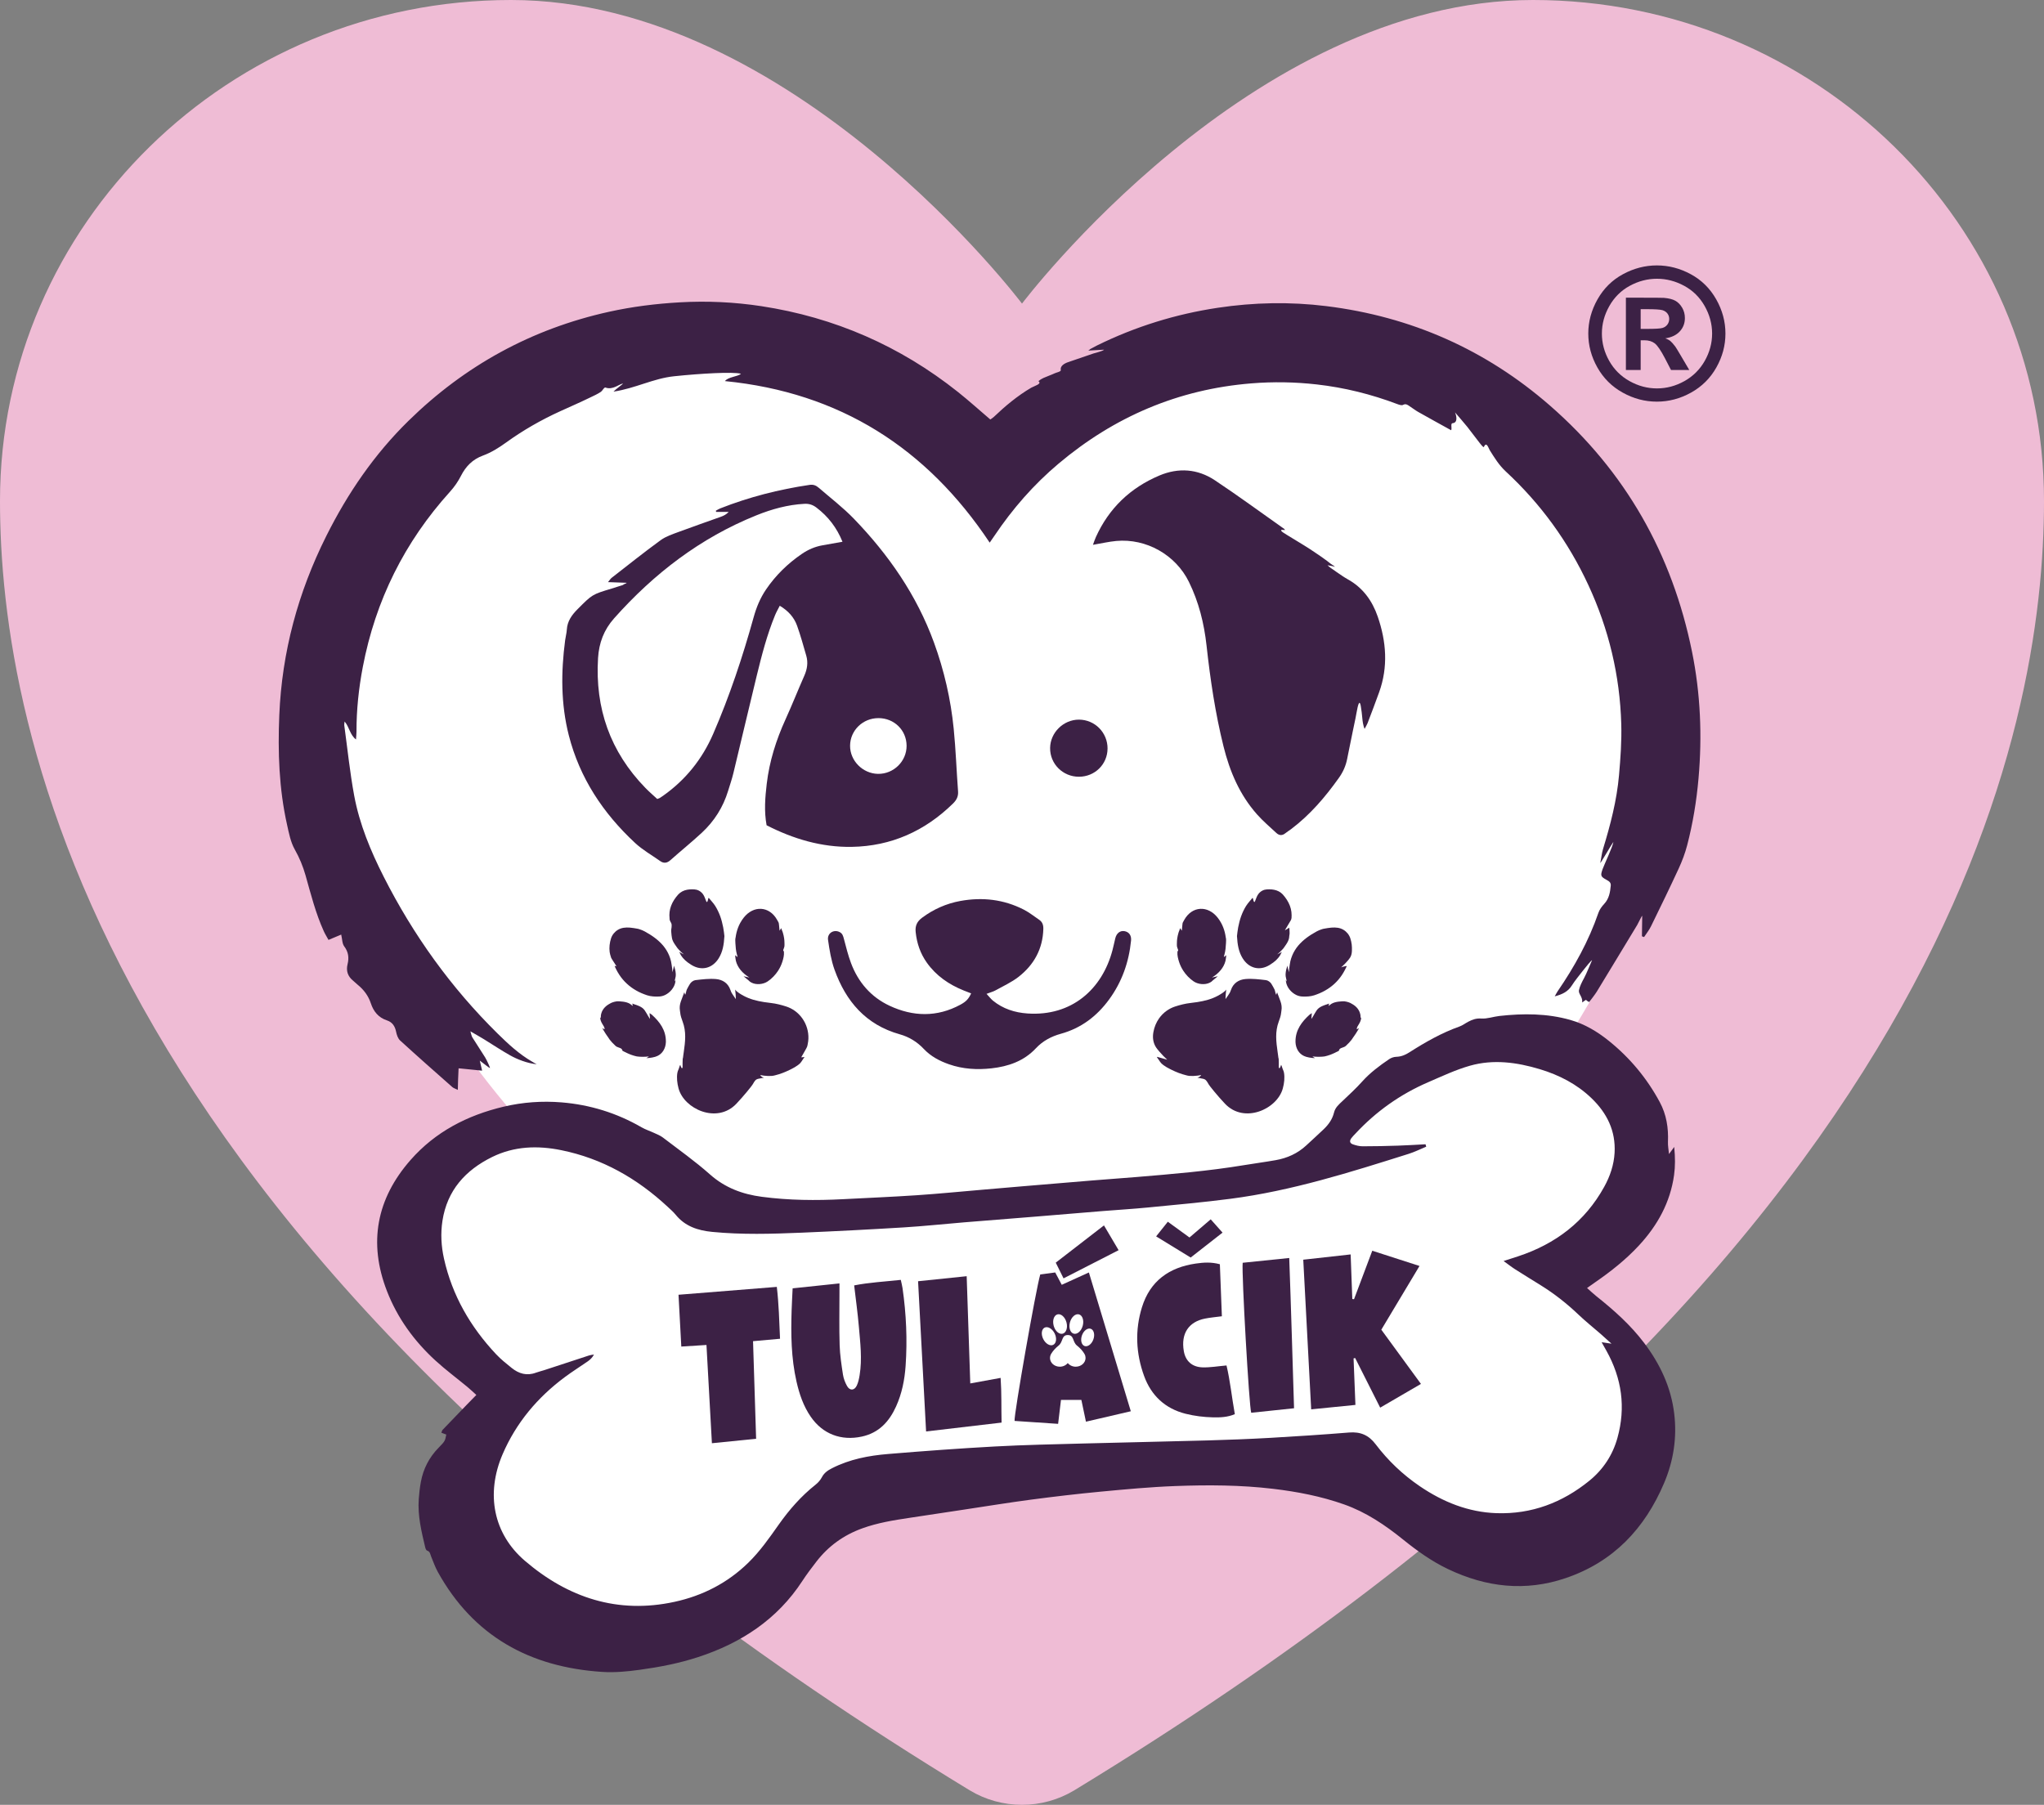 <svg width="154" height="136" viewBox="0 0 154 136" fill="none" xmlns="http://www.w3.org/2000/svg">
<rect x="0" y="0" width="154" height="136" fill="#808080" stroke="none"/>
<path d="M38.5 0C17.24 0 0 16.899 0 37.749C0 54.58 6.737 94.525 73.058 134.905C74.246 135.621 75.609 136 77 136C78.391 136 79.754 135.621 80.942 134.905C147.262 94.525 154 54.58 154 37.749C154 16.899 136.76 0 115.5 0C94.24 0 77 22.878 77 22.878C77 22.878 59.76 0 38.5 0Z" fill="#EFBCD5"/>
<g clip-path="url(#clip0_5163_6454)">
<path d="M23.758 59.119C25.465 64.783 33.136 77.77 39.125 84.409L32.821 88.36L31.244 95.868L36.367 103.771V108.908C36.367 109.54 35.579 114.703 35.185 117.206C37.943 118.918 43.617 122.58 44.247 123.528C45.035 124.714 52.521 122.343 53.309 122.343C54.097 122.343 61.978 115.625 61.978 114.44C61.978 113.492 65.918 111.937 67.888 111.279L93.893 110.093L102.167 111.279L110.442 115.625H119.11L123.838 108.908L121.868 101.005L117.928 95.868C119.898 93.629 123.838 88.993 123.838 88.36C123.838 87.728 122.525 83.882 121.868 82.038C120.161 81.379 116.982 79.746 117.928 78.482C118.874 77.217 123.05 69.788 125.02 66.232L126.202 57.144L123.838 44.104L119.11 36.596L110.442 29.879L101.379 25.927C96.914 26.454 87.746 27.508 86.801 27.508C85.855 27.508 78.526 32.776 74.98 35.411C73.798 34.62 71.276 32.803 70.646 31.854C70.016 30.906 60.664 26.981 56.068 25.137C51.077 25.796 40.937 27.192 40.307 27.508C39.676 27.824 31.638 35.806 27.698 39.757L23.758 59.119Z" fill="white"/>
<path d="M123.707 70.551C123.707 70.158 123.729 69.402 123.729 69.008C123.698 68.993 123.429 69.571 123.35 69.702C122.331 71.381 121.319 73.065 120.295 74.742C120.186 74.921 119.737 75.506 119.737 75.506C119.737 75.506 119.565 75.439 119.494 75.34C119.315 75.445 119.216 75.549 119.208 75.536C119.25 75.101 118.909 74.9 118.961 74.619C119.012 74.338 119.192 73.987 119.343 73.711C119.543 73.347 119.777 72.733 119.949 72.354C119.915 72.332 119.418 72.937 119.252 73.155C118.971 73.522 118.669 73.877 118.422 74.267C118.133 74.724 117.708 74.931 117.138 75.078C117.229 74.918 117.282 74.807 117.35 74.706C118.62 72.856 119.697 70.909 120.429 68.782C120.513 68.539 120.682 68.308 120.86 68.117C121.231 67.721 121.312 67.238 121.358 66.736C121.379 66.502 121.234 66.405 121.05 66.305C120.59 66.056 120.569 65.983 120.747 65.484C120.872 65.132 121.502 63.819 121.558 63.438C121.418 63.634 120.597 65.045 120.566 65.033C120.641 64.709 120.678 64.298 120.775 63.98C121.333 62.157 121.814 60.314 121.981 58.413C122.094 57.132 122.186 55.84 122.15 54.557C122.046 50.903 121.212 47.407 119.669 44.082C118.159 40.828 116.091 37.973 113.454 35.531C112.944 35.059 112.599 34.497 112.242 33.926C112.146 33.773 111.998 33.22 111.795 33.69C111.744 33.712 111.576 33.497 111.499 33.4C111.176 32.991 110.87 32.57 110.547 32.161C110.334 31.89 109.868 31.365 109.625 31.076C109.777 31.44 109.802 31.86 109.441 31.89C109.263 31.905 109.416 32.276 109.332 32.42C108.56 31.994 107.667 31.502 106.849 31.04C106.614 30.907 106.402 30.735 106.174 30.589C106.033 30.498 105.909 30.4 105.704 30.512C105.602 30.568 105.408 30.498 105.27 30.447C103.308 29.705 101.286 29.203 99.202 28.968C97.565 28.783 95.925 28.755 94.275 28.889C88.765 29.336 83.949 31.404 79.752 34.939C77.878 36.517 76.284 38.344 74.923 40.373C74.817 40.532 74.706 40.687 74.566 40.889C69.82 33.76 63.275 29.575 54.62 28.717C54.861 28.393 55.596 28.384 55.824 28.164C55.243 28.004 52.826 28.14 50.793 28.352C49.223 28.515 47.868 29.266 46.221 29.511C46.386 29.328 46.869 28.989 46.949 28.901C46.661 28.922 46.177 29.421 45.601 29.198C45.482 29.217 45.389 29.446 45.279 29.521C45.011 29.703 44.751 29.814 44.462 29.954C43.715 30.319 42.952 30.648 42.197 30.993C40.768 31.645 39.41 32.421 38.139 33.339C37.587 33.738 37.019 34.097 36.379 34.332C35.609 34.614 35.094 35.139 34.727 35.863C34.512 36.286 34.23 36.692 33.911 37.045C30.475 40.843 28.29 45.251 27.334 50.262C27.027 51.87 26.855 53.494 26.859 55.133C26.859 55.298 26.838 55.464 26.821 55.722C26.347 55.355 26.335 54.798 25.963 54.369C25.948 54.517 25.929 54.583 25.937 54.645C26.18 56.416 26.361 58.198 26.686 59.954C27.084 62.102 27.921 64.114 28.907 66.06C31.135 70.458 33.977 74.42 37.5 77.891C38.297 78.676 39.12 79.438 40.101 80.004C40.146 80.03 40.277 80.112 40.435 80.195C39.722 80.121 38.973 79.828 38.423 79.518C37.75 79.14 37.108 78.706 36.45 78.303C36.155 78.122 35.853 77.954 35.439 77.714C35.512 77.946 35.528 78.071 35.587 78.168C35.903 78.674 36.236 79.171 36.551 79.678C36.679 79.882 36.938 80.469 36.92 80.486C36.903 80.503 36.404 80.121 36.149 79.92C36.212 80.195 36.258 80.393 36.324 80.678C35.727 80.618 35.181 80.564 34.551 80.501C34.538 80.805 34.525 81.062 34.515 81.32C34.507 81.562 34.502 81.804 34.493 82.127C34.296 82.028 34.167 81.994 34.078 81.915C32.761 80.752 31.444 79.591 30.148 78.406C29.98 78.254 29.89 77.978 29.843 77.744C29.758 77.329 29.562 77.024 29.157 76.891C28.51 76.678 28.143 76.22 27.939 75.601C27.753 75.036 27.41 74.58 26.95 74.205C26.83 74.107 26.723 73.995 26.603 73.898C26.201 73.572 26.064 73.154 26.185 72.663C26.307 72.168 26.255 71.737 25.932 71.307C25.778 71.102 25.789 70.774 25.707 70.424C25.385 70.559 25.097 70.68 24.75 70.825C24.63 70.604 24.499 70.398 24.399 70.179C23.784 68.824 23.423 67.386 23.021 65.963C22.828 65.276 22.56 64.636 22.206 64.005C21.894 63.451 21.769 62.781 21.628 62.148C21.019 59.426 20.927 56.66 21.043 53.887C21.242 49.134 22.453 44.647 24.588 40.382C26.198 37.165 28.196 34.241 30.77 31.717C35.019 27.55 40.046 24.785 45.885 23.494C47.646 23.104 49.424 22.884 51.226 22.782C53.286 22.665 55.334 22.762 57.363 23.071C62.872 23.912 67.814 26.069 72.167 29.531C72.997 30.191 73.784 30.903 74.613 31.61C74.695 31.551 74.795 31.494 74.875 31.418C75.743 30.591 76.657 29.825 77.698 29.214C77.903 29.093 78.542 28.926 78.236 28.721C78.35 28.625 78.481 28.541 78.618 28.48C78.9 28.353 79.195 28.257 79.474 28.125C79.606 28.062 79.901 28.018 79.924 27.906C79.851 27.582 80.185 27.388 80.478 27.288C81.117 27.068 81.758 26.853 82.396 26.632C82.535 26.583 83.065 26.471 83.184 26.35C82.976 26.35 82.216 26.417 82.007 26.417C81.996 26.39 82.137 26.339 82.125 26.311C82.304 26.216 82.481 26.117 82.662 26.027C85.544 24.61 88.578 23.669 91.754 23.192C94.467 22.785 97.196 22.73 99.919 23.066C106.3 23.853 111.936 26.343 116.769 30.554C122.468 35.521 125.991 41.754 127.483 49.12C128.12 52.269 128.253 55.454 127.971 58.652C127.821 60.357 127.546 62.047 127.112 63.706C126.957 64.297 126.738 64.88 126.482 65.436C125.805 66.903 125.098 68.355 124.387 69.806C124.248 70.091 124.043 70.344 123.868 70.611C123.814 70.592 123.761 70.573 123.707 70.553L123.707 70.551Z" fill="#3C2145"/>
<path d="M33.624 108.098C33.485 108.046 33.383 108.009 33.254 107.961C33.291 107.873 33.303 107.791 33.349 107.742C33.96 107.101 34.575 106.465 35.19 105.828C35.401 105.609 35.615 105.394 35.889 105.114C35.635 104.885 35.435 104.692 35.22 104.515C34.419 103.852 33.581 103.229 32.815 102.529C31.201 101.053 29.937 99.313 29.149 97.274C27.744 93.642 28.369 90.33 30.932 87.41C32.795 85.287 35.203 84.043 37.94 83.393C39.38 83.052 40.844 82.948 42.313 83.068C44.456 83.244 46.469 83.867 48.336 84.946C48.633 85.118 48.968 85.223 49.28 85.369C49.506 85.474 49.747 85.565 49.942 85.715C51.135 86.628 52.367 87.499 53.488 88.494C54.624 89.503 55.935 89.99 57.4 90.183C59.437 90.452 61.482 90.47 63.53 90.362C65.382 90.265 67.236 90.188 69.085 90.064C70.742 89.952 72.394 89.788 74.049 89.647C75.068 89.56 76.088 89.471 77.107 89.385C78.82 89.24 80.531 89.095 82.244 88.956C83.361 88.864 84.478 88.788 85.595 88.695C88.308 88.47 91.021 88.246 93.71 87.801C94.509 87.669 95.313 87.563 96.111 87.422C96.984 87.269 97.768 86.916 98.422 86.307C98.859 85.9 99.303 85.501 99.734 85.088C100.1 84.737 100.388 84.333 100.51 83.829C100.6 83.452 100.882 83.216 101.15 82.963C101.652 82.488 102.162 82.019 102.622 81.506C103.22 80.838 103.927 80.31 104.661 79.812C104.812 79.709 105.016 79.639 105.198 79.634C105.564 79.624 105.876 79.494 106.171 79.306C107.375 78.537 108.609 77.831 109.964 77.35C110.197 77.267 110.401 77.105 110.623 76.99C110.928 76.832 111.219 76.721 111.603 76.749C112.051 76.781 112.511 76.607 112.97 76.556C114.767 76.357 116.556 76.358 118.311 76.855C119.404 77.165 120.363 77.744 121.237 78.451C122.814 79.726 124.086 81.257 125.047 83.04C125.555 83.983 125.713 84.989 125.668 86.045C125.656 86.325 125.714 86.608 125.746 86.963C125.874 86.788 125.965 86.664 126.14 86.425C126.215 87.222 126.221 87.882 126.129 88.543C125.841 90.614 124.874 92.353 123.466 93.868C122.492 94.917 121.375 95.803 120.197 96.615C120.009 96.746 119.822 96.879 119.572 97.056C119.833 97.287 120.049 97.494 120.282 97.68C121.599 98.726 122.846 99.839 123.866 101.185C125.073 102.777 125.902 104.532 126.14 106.526C126.357 108.336 126.086 110.089 125.373 111.764C123.92 115.179 121.567 117.69 117.969 118.913C114.918 119.951 111.965 119.605 109.094 118.234C107.867 117.648 106.771 116.864 105.72 116.016C104.363 114.922 102.934 113.952 101.272 113.364C99.537 112.75 97.742 112.404 95.917 112.187C93.473 111.897 91.017 111.887 88.566 111.978C86.676 112.048 84.789 112.225 82.906 112.403C81.157 112.568 79.413 112.775 77.672 113.004C75.99 113.226 74.314 113.501 72.636 113.753C71.262 113.96 69.889 114.171 68.515 114.376C67.313 114.555 66.118 114.75 64.966 115.166C63.564 115.673 62.411 116.504 61.507 117.676C61.143 118.148 60.781 118.625 60.456 119.123C58.565 122.029 55.842 123.808 52.591 124.87C51.158 125.338 49.689 125.62 48.192 125.826C47.247 125.956 46.308 126.044 45.369 125.983C39.919 125.629 35.669 123.295 32.985 118.448C32.782 118.08 32.643 117.677 32.482 117.287C32.412 117.116 32.412 116.914 32.176 116.843C32.112 116.823 32.06 116.694 32.039 116.607C31.755 115.412 31.462 114.216 31.549 112.973C31.58 112.533 31.63 112.093 31.71 111.661C31.893 110.674 32.335 109.817 33.045 109.092C33.541 108.587 33.528 108.574 33.625 108.1L33.624 108.098ZM107.404 86.226C107.421 86.286 107.437 86.347 107.454 86.407C107.018 86.587 106.594 86.8 106.146 86.942C101.735 88.334 97.323 89.733 92.712 90.332C90.646 90.601 88.568 90.785 86.494 90.988C85.36 91.099 84.222 91.165 83.086 91.257C81.392 91.394 79.699 91.539 78.006 91.677C76.216 91.823 74.424 91.96 72.634 92.108C71.114 92.233 69.596 92.397 68.074 92.49C65.509 92.647 62.943 92.78 60.376 92.887C58.136 92.98 55.895 93.046 53.657 92.827C52.584 92.723 51.62 92.411 50.911 91.54C50.73 91.317 50.508 91.126 50.297 90.929C48.007 88.802 45.375 87.295 42.283 86.669C40.504 86.308 38.74 86.365 37.077 87.185C35.056 88.181 33.69 89.704 33.336 91.987C33.188 92.944 33.241 93.901 33.452 94.846C34.07 97.616 35.441 99.985 37.376 102.044C37.729 102.421 38.14 102.749 38.544 103.074C39.085 103.512 39.689 103.694 40.378 103.436C40.576 103.362 40.785 103.317 40.986 103.251C42.121 102.88 43.256 102.505 44.391 102.135C44.507 102.098 44.632 102.09 44.752 102.069C44.628 102.303 44.464 102.456 44.282 102.584C43.712 102.98 43.122 103.348 42.566 103.761C40.497 105.297 38.886 107.214 37.869 109.578C36.584 112.569 37.171 115.577 39.547 117.612C42.793 120.393 46.535 121.637 50.824 120.703C52.935 120.244 54.807 119.287 56.371 117.764C57.263 116.895 57.963 115.887 58.673 114.882C59.465 113.76 60.361 112.737 61.444 111.878C61.636 111.727 61.812 111.527 61.924 111.312C62.097 110.983 62.363 110.801 62.68 110.639C64.011 109.958 65.451 109.683 66.916 109.563C69.591 109.342 72.269 109.143 74.95 108.997C77.188 108.875 79.431 108.832 81.671 108.771C84.762 108.688 87.854 108.628 90.945 108.542C92.528 108.497 94.112 108.437 95.694 108.348C97.681 108.235 99.666 108.104 101.649 107.944C102.503 107.875 103.125 108.143 103.645 108.831C104.579 110.065 105.696 111.127 106.984 112.001C108.724 113.181 110.624 113.949 112.748 114.022C115.39 114.112 117.715 113.229 119.745 111.578C120.789 110.73 121.504 109.64 121.863 108.347C122.501 106.052 122.193 103.865 121.034 101.788C120.927 101.596 120.818 101.403 120.67 101.14C120.935 101.18 121.105 101.205 121.414 101.251C121.068 100.94 120.83 100.72 120.586 100.507C120.034 100.026 119.459 99.57 118.93 99.065C118.062 98.238 117.127 97.499 116.108 96.865C115.454 96.457 114.796 96.055 114.146 95.64C113.88 95.47 113.631 95.272 113.285 95.022C113.724 94.88 114.049 94.778 114.373 94.67C117.202 93.737 119.418 92.052 120.865 89.432C121.307 88.633 121.596 87.778 121.647 86.865C121.74 85.221 121.075 83.877 119.911 82.756C118.806 81.692 117.476 81.008 116.016 80.567C114.289 80.047 112.523 79.806 110.765 80.301C109.677 80.608 108.639 81.101 107.595 81.552C105.495 82.458 103.668 83.758 102.113 85.431C102.009 85.544 101.895 85.651 101.806 85.776C101.661 85.981 101.696 86.147 101.933 86.231C102.167 86.313 102.421 86.377 102.666 86.377C103.555 86.378 104.443 86.357 105.331 86.328C106.023 86.306 106.715 86.26 107.406 86.225L107.404 86.226Z" fill="#3C2145"/>
<path d="M47.209 43.915C46.868 43.893 46.231 43.892 45.81 43.865C45.929 43.722 45.993 43.61 46.087 43.538C47.31 42.586 48.522 41.617 49.774 40.705C50.17 40.416 50.672 40.254 51.143 40.078C52.196 39.684 53.261 39.32 54.319 38.939C54.527 38.864 54.726 38.764 54.903 38.572H53.956C53.948 38.543 53.94 38.514 53.932 38.484C54.04 38.427 54.143 38.357 54.257 38.312C56.432 37.454 58.683 36.88 60.998 36.537C61.289 36.494 61.495 36.589 61.686 36.755C62.579 37.527 63.525 38.25 64.34 39.095C66.957 41.808 69.07 44.856 70.365 48.41C71.133 50.517 71.633 52.691 71.855 54.918C72.011 56.486 72.065 58.064 72.183 59.636C72.211 60.021 72.063 60.292 71.8 60.55C69.689 62.619 67.151 63.762 64.181 63.814C61.907 63.854 59.772 63.219 57.757 62.187C57.562 61.128 57.646 60.093 57.768 59.061C57.968 57.367 58.476 55.759 59.184 54.205C59.679 53.118 60.117 52.007 60.6 50.915C60.819 50.42 60.896 49.922 60.745 49.404C60.525 48.648 60.319 47.885 60.052 47.145C59.826 46.518 59.395 46.031 58.749 45.645C58.617 45.907 58.493 46.119 58.401 46.342C57.789 47.824 57.392 49.371 57.013 50.921C56.416 53.369 55.845 55.822 55.252 58.271C55.144 58.719 54.991 59.156 54.856 59.598C54.483 60.824 53.816 61.878 52.878 62.749C52.112 63.459 51.297 64.116 50.517 64.811C50.257 65.042 50.013 65.078 49.734 64.88C49.103 64.433 48.415 64.045 47.854 63.524C45.436 61.279 43.674 58.618 42.855 55.409C42.252 53.043 42.263 50.647 42.579 48.243C42.614 47.976 42.69 47.713 42.706 47.446C42.744 46.808 43.077 46.345 43.514 45.906C44.616 44.801 44.607 44.793 46.086 44.351C46.378 44.264 46.667 44.166 46.958 44.073C46.943 44.027 47.224 43.962 47.209 43.915ZM49.518 60.205C49.64 60.158 49.68 60.149 49.712 60.129C49.794 60.078 49.874 60.023 49.953 59.968C51.66 58.764 52.91 57.197 53.735 55.296C54.972 52.446 55.949 49.508 56.779 46.521C56.987 45.77 57.276 45.065 57.714 44.421C58.439 43.353 59.348 42.466 60.417 41.736C60.888 41.414 61.398 41.192 61.962 41.092C62.451 41.004 62.94 40.918 63.475 40.823C63.044 39.76 62.398 38.922 61.513 38.248C61.231 38.034 60.952 37.946 60.602 37.965C59.343 38.032 58.145 38.366 56.992 38.83C52.761 40.533 49.259 43.229 46.262 46.601C45.504 47.455 45.129 48.437 45.058 49.589C44.828 53.369 45.967 56.64 48.629 59.376C48.91 59.665 49.218 59.927 49.517 60.205H49.518ZM66.184 54.113C65.009 54.111 64.058 55.034 64.047 56.186C64.037 57.321 64.999 58.294 66.15 58.313C67.33 58.332 68.313 57.364 68.305 56.191C68.297 55.02 67.372 54.114 66.184 54.112V54.113Z" fill="#3C2145"/>
<path d="M82.346 41.053C82.421 40.852 82.482 40.657 82.566 40.471C83.546 38.304 85.157 36.757 87.355 35.83C88.79 35.225 90.231 35.328 91.526 36.187C93.25 37.332 94.918 38.558 96.611 39.751C96.653 39.781 96.699 39.806 96.739 39.84C96.757 39.855 96.774 39.872 96.788 39.891C96.79 39.894 96.82 39.946 96.811 39.944C96.731 39.93 96.649 39.924 96.567 39.927C96.557 39.927 96.546 39.928 96.538 39.934C96.529 39.941 96.526 39.953 96.526 39.964C96.526 39.996 96.549 40.024 96.573 40.046C96.616 40.088 96.667 40.121 96.718 40.154C96.812 40.215 96.907 40.274 97.001 40.333C97.559 40.681 98.13 41.01 98.682 41.368C98.933 41.531 99.182 41.697 99.428 41.868C99.552 41.954 99.674 42.041 99.795 42.13C99.917 42.219 100.042 42.302 100.154 42.399C100.288 42.516 100.453 42.593 100.585 42.713C100.509 42.69 100.432 42.671 100.355 42.654C100.243 42.63 100.13 42.611 100.017 42.593C100.183 42.75 100.37 42.883 100.564 43.005C100.614 43.036 100.658 43.076 100.708 43.109C100.981 43.292 101.248 43.488 101.535 43.647C102.684 44.281 103.392 45.273 103.803 46.467C104.451 48.348 104.596 50.255 103.906 52.167C103.627 52.944 103.332 53.715 103.039 54.486C102.994 54.606 102.921 54.715 102.81 54.926C102.815 54.915 102.779 54.845 102.775 54.831C102.762 54.794 102.751 54.758 102.741 54.72C102.721 54.65 102.705 54.579 102.691 54.507C102.665 54.368 102.649 54.227 102.637 54.087C102.61 53.801 102.58 53.522 102.53 53.239L102.512 53.138C102.5 53.066 102.48 52.985 102.415 52.953C102.347 53.047 102.317 53.163 102.291 53.275C102.223 53.566 102.182 53.862 102.12 54.155C102.057 54.458 101.993 54.761 101.93 55.064C101.804 55.671 101.68 56.278 101.559 56.885C101.539 56.986 101.52 57.086 101.499 57.186C101.396 57.703 101.194 58.166 100.886 58.6C99.855 60.053 98.707 61.398 97.27 62.482C97.131 62.587 96.978 62.675 96.844 62.785C96.608 62.98 96.376 62.965 96.165 62.768C95.672 62.309 95.153 61.869 94.708 61.367C93.398 59.89 92.653 58.135 92.183 56.244C91.562 53.742 91.185 51.201 90.904 48.644C90.72 46.975 90.32 45.361 89.572 43.84C88.578 41.816 86.367 40.554 84.096 40.764C83.54 40.816 82.992 40.945 82.346 41.054L82.346 41.053Z" fill="#3C2145"/>
<path d="M74.329 74.89C74.536 75.111 74.656 75.275 74.808 75.4C75.566 76.019 76.459 76.304 77.42 76.369C80.74 76.593 83.04 74.546 83.817 71.599C83.895 71.302 83.957 71.001 84.029 70.703C84.122 70.321 84.389 70.112 84.713 70.164C85.053 70.219 85.256 70.476 85.216 70.878C85.056 72.496 84.532 73.986 83.568 75.307C82.644 76.572 81.461 77.476 79.924 77.899C79.209 78.096 78.561 78.44 78.048 78.99C77.142 79.961 75.964 80.363 74.698 80.503C73.622 80.622 72.543 80.563 71.499 80.197C70.776 79.944 70.123 79.596 69.596 79.036C69.095 78.503 68.485 78.132 67.79 77.938C65.238 77.222 63.731 75.457 62.875 73.07C62.619 72.356 62.496 71.584 62.387 70.828C62.313 70.315 62.823 70.009 63.263 70.236C63.479 70.348 63.526 70.536 63.582 70.749C63.745 71.359 63.895 71.978 64.116 72.568C64.657 74.017 65.629 75.137 67.025 75.788C68.788 76.612 70.596 76.662 72.358 75.707C72.798 75.468 72.974 75.271 73.168 74.855C72.977 74.781 72.787 74.709 72.6 74.633C71.487 74.183 70.53 73.526 69.828 72.537C69.338 71.847 69.077 71.077 68.989 70.237C68.939 69.77 69.086 69.442 69.469 69.156C70.337 68.51 71.298 68.085 72.354 67.891C74.015 67.588 75.623 67.77 77.135 68.544C77.543 68.752 77.907 69.047 78.29 69.304C78.536 69.471 78.615 69.701 78.607 69.997C78.568 71.504 77.902 72.702 76.739 73.611C76.214 74.019 75.589 74.302 75.002 74.629C74.838 74.72 74.649 74.768 74.329 74.89V74.89Z" fill="#3C2145"/>
<path d="M55.267 75.037C55.323 75.122 55.381 75.205 55.442 75.287C55.437 75.046 55.419 74.806 55.389 74.568C55.466 74.675 55.57 74.757 55.679 74.83C55.787 74.904 55.902 74.97 56.017 75.033C56.254 75.161 56.505 75.26 56.763 75.336C57.022 75.412 57.291 75.467 57.559 75.509C57.736 75.536 57.914 75.559 58.093 75.58C58.474 75.623 58.854 75.721 59.221 75.838C59.449 75.911 59.665 76.017 59.86 76.153C60.088 76.312 60.286 76.51 60.446 76.735C60.606 76.96 60.725 77.205 60.803 77.465C60.881 77.725 60.917 77.996 60.907 78.267C60.902 78.403 60.885 78.538 60.856 78.672C60.841 78.743 60.833 78.817 60.805 78.884C60.767 78.972 60.719 79.056 60.671 79.139C60.57 79.317 60.469 79.494 60.367 79.671C60.451 79.671 60.534 79.662 60.616 79.645C60.568 79.718 60.52 79.79 60.47 79.862C60.415 79.941 60.363 80.038 60.295 80.108C60.238 80.167 60.171 80.222 60.105 80.27C59.959 80.38 59.797 80.468 59.634 80.551C59.59 80.573 59.544 80.596 59.499 80.618C59.154 80.786 58.797 80.931 58.423 81.021C58.338 81.042 58.255 81.067 58.167 81.073C58.067 81.08 57.967 81.082 57.866 81.079C57.766 81.075 57.665 81.068 57.565 81.055C57.515 81.049 57.465 81.041 57.416 81.032C57.391 81.028 57.364 81.023 57.339 81.018C57.33 81.016 57.278 81.012 57.274 81.004C57.332 81.11 57.441 81.187 57.561 81.207C57.435 81.231 57.309 81.256 57.183 81.28C57.127 81.291 57.07 81.302 57.019 81.327C56.937 81.367 56.876 81.44 56.827 81.516C56.784 81.583 56.747 81.654 56.704 81.72C56.665 81.782 56.621 81.839 56.576 81.897C56.477 82.023 56.376 82.148 56.273 82.272C56.02 82.578 55.757 82.876 55.485 83.165C54.029 84.711 51.538 83.571 51.123 82.013C51.072 81.819 51.031 81.62 51.016 81.418C51.002 81.23 51.002 81.03 51.034 80.845C51.042 80.801 51.052 80.758 51.067 80.716C51.092 80.64 51.13 80.568 51.156 80.493C51.186 80.407 51.201 80.314 51.255 80.24C51.272 80.315 51.299 80.388 51.337 80.454C51.345 80.47 51.356 80.487 51.374 80.49C51.392 80.494 51.411 80.481 51.419 80.464C51.427 80.447 51.428 80.427 51.428 80.408C51.431 80.204 51.42 79.994 51.436 79.79C51.438 79.758 51.453 79.731 51.459 79.7C51.467 79.652 51.471 79.604 51.477 79.556C51.49 79.46 51.503 79.364 51.517 79.269C51.571 78.888 51.623 78.505 51.624 78.12C51.625 77.734 51.57 77.352 51.434 76.991C51.352 76.772 51.27 76.536 51.248 76.301C51.238 76.194 51.214 76.087 51.211 75.978C51.208 75.863 51.22 75.748 51.247 75.636C51.274 75.52 51.317 75.408 51.359 75.296C51.425 75.12 51.49 74.944 51.557 74.769C51.578 74.834 51.598 74.9 51.619 74.966C51.694 74.841 51.69 74.69 51.749 74.56C51.815 74.417 51.903 74.279 51.982 74.142C52.058 74.009 52.243 73.875 52.392 73.857C52.906 73.797 53.43 73.731 53.941 73.775C54.437 73.818 54.855 74.077 55.032 74.599C55.042 74.629 55.054 74.658 55.067 74.687C55.079 74.711 55.084 74.737 55.095 74.761C55.124 74.823 55.168 74.883 55.204 74.942C55.225 74.975 55.245 75.007 55.267 75.039V75.037Z" fill="#3C2145"/>
<path d="M54.578 70.543C54.541 71.179 54.452 71.724 54.148 72.211C53.674 72.97 52.86 73.182 52.093 72.71C52 72.652 51.909 72.593 51.822 72.527C51.688 72.428 51.562 72.316 51.456 72.188C51.428 72.156 51.402 72.122 51.377 72.088C51.352 72.053 51.331 72.014 51.305 71.981C51.277 71.945 51.262 71.898 51.241 71.857C51.219 71.812 51.197 71.766 51.173 71.721C51.229 71.768 51.296 71.801 51.362 71.834C51.419 71.862 51.476 71.891 51.533 71.918C51.391 71.816 51.266 71.692 51.148 71.563C51.116 71.528 51.085 71.493 51.053 71.458C51.025 71.426 51.003 71.391 50.979 71.356C50.931 71.286 50.882 71.217 50.835 71.147C50.741 71.005 50.657 70.853 50.627 70.684C50.601 70.542 50.587 70.398 50.576 70.255C50.571 70.189 50.564 70.13 50.571 70.063C50.578 69.996 50.59 69.928 50.599 69.861C50.611 69.755 50.612 69.643 50.566 69.546C50.553 69.518 50.536 69.492 50.52 69.466C50.47 69.382 50.444 69.305 50.447 69.209C50.449 69.127 50.433 69.042 50.433 68.959C50.433 68.877 50.438 68.796 50.448 68.715C50.468 68.556 50.508 68.399 50.565 68.249C50.683 67.936 50.874 67.655 51.096 67.407C51.101 67.402 51.105 67.397 51.11 67.392C51.283 67.208 51.522 67.09 51.77 67.045C51.888 67.024 52.008 67.013 52.129 67.013C52.242 67.013 52.364 67.016 52.475 67.044C52.593 67.073 52.704 67.13 52.798 67.205C52.857 67.253 52.91 67.308 52.956 67.368C53.072 67.524 53.123 67.705 53.196 67.881C53.207 67.909 53.219 67.936 53.239 67.958C53.246 67.965 53.257 67.973 53.267 67.97C53.273 67.968 53.277 67.963 53.281 67.959C53.344 67.881 53.33 67.771 53.374 67.684C53.379 67.673 53.386 67.653 53.398 67.656C53.407 67.658 53.424 67.688 53.431 67.695C53.453 67.722 53.476 67.749 53.5 67.776C53.546 67.83 53.593 67.884 53.638 67.938C53.73 68.045 53.818 68.155 53.893 68.275C54.044 68.517 54.167 68.781 54.266 69.049C54.364 69.317 54.429 69.599 54.487 69.879C54.537 70.122 54.556 70.37 54.579 70.543L54.578 70.543Z" fill="#3C2145"/>
<path d="M47.433 69.899C47.46 69.901 47.487 69.903 47.514 69.905C47.666 69.919 47.817 69.944 47.968 69.971C48.005 69.978 48.043 69.985 48.08 69.992C48.114 69.998 48.145 70.01 48.178 70.02C48.247 70.042 48.315 70.066 48.382 70.094C48.448 70.122 48.51 70.15 48.571 70.184C48.703 70.257 48.835 70.333 48.962 70.413C49.09 70.493 49.211 70.576 49.33 70.665C49.45 70.755 49.56 70.846 49.667 70.946C49.775 71.046 49.873 71.148 49.965 71.258C50.057 71.369 50.142 71.486 50.217 71.609C50.292 71.731 50.361 71.865 50.417 72.001C50.475 72.144 50.523 72.291 50.557 72.441C50.578 72.529 50.589 72.617 50.603 72.706C50.62 72.807 50.635 72.908 50.646 73.01C50.656 73.102 50.646 73.169 50.647 73.262C50.709 73.095 50.762 72.943 50.768 72.765C50.85 72.955 50.899 73.158 50.912 73.364C50.917 73.434 50.917 73.504 50.908 73.574C50.892 73.707 50.843 73.834 50.818 73.965C50.843 73.928 50.868 73.89 50.893 73.853C50.889 73.858 50.893 73.876 50.893 73.883C50.893 73.894 50.892 73.906 50.891 73.918C50.889 73.94 50.887 73.963 50.884 73.985C50.821 74.406 50.489 74.793 50.11 74.976C49.971 75.043 49.819 75.083 49.664 75.091C49.363 75.106 49.039 75.091 48.756 74.998C48.611 74.95 48.468 74.896 48.327 74.835C48.187 74.774 48.057 74.709 47.928 74.635C47.798 74.561 47.678 74.484 47.561 74.398C47.443 74.312 47.332 74.221 47.227 74.123C47.121 74.025 47.021 73.921 46.928 73.811C46.834 73.701 46.745 73.582 46.664 73.459C46.583 73.337 46.505 73.203 46.437 73.069C46.414 73.025 46.393 72.981 46.372 72.936C46.35 72.888 46.323 72.841 46.306 72.791C46.354 72.79 46.402 72.798 46.446 72.815C46.439 72.794 46.427 72.776 46.415 72.758C46.31 72.606 46.211 72.452 46.115 72.294C46.09 72.254 46.067 72.214 46.046 72.171C46.028 72.132 46.022 72.093 46.009 72.052C45.978 71.957 45.953 71.86 45.938 71.761C45.936 71.75 45.934 71.738 45.932 71.726C45.888 71.397 45.934 71.031 46.036 70.712C46.123 70.441 46.311 70.212 46.555 70.065C46.825 69.903 47.125 69.877 47.433 69.897V69.899Z" fill="#3C2145"/>
<path d="M59.064 71.436C59.048 71.479 59.031 71.523 59.018 71.563C59.01 71.586 59.003 71.612 59.014 71.633C59.021 71.645 59.032 71.654 59.041 71.665C59.058 71.686 59.062 71.716 59.064 71.745C59.084 71.981 59.019 72.236 58.948 72.461C58.873 72.7 58.765 72.929 58.629 73.141C58.429 73.45 58.152 73.743 57.844 73.95C57.667 74.07 57.453 74.135 57.24 74.153C57.033 74.169 56.817 74.142 56.63 74.049C56.586 74.028 56.545 74.003 56.506 73.975C56.467 73.946 56.437 73.911 56.401 73.879C56.35 73.832 56.291 73.79 56.238 73.745L56.059 73.595L56.023 73.565C56.169 73.596 56.316 73.628 56.462 73.659C56.215 73.508 55.985 73.324 55.802 73.1C55.633 72.895 55.504 72.655 55.442 72.397C55.432 72.356 55.43 72.316 55.422 72.275C55.414 72.229 55.406 72.188 55.402 72.141L55.388 71.979C55.446 72.028 55.505 72.075 55.568 72.118C55.559 72.046 55.537 71.978 55.518 71.909C55.443 71.636 55.422 71.352 55.406 71.07C55.401 70.995 55.397 70.919 55.398 70.844C55.398 70.806 55.4 70.768 55.404 70.73C55.407 70.7 55.418 70.675 55.422 70.645C55.439 70.518 55.462 70.391 55.493 70.266C55.556 70.013 55.649 69.766 55.776 69.537C55.849 69.403 55.934 69.275 56.029 69.154C56.768 68.207 57.963 68.263 58.549 69.314C58.583 69.374 58.613 69.438 58.65 69.497C58.682 69.549 58.683 69.631 58.692 69.691C58.712 69.837 58.723 69.983 58.734 70.129C58.78 70.07 58.82 70.006 58.85 69.938C58.867 69.969 58.882 70.001 58.894 70.034C58.906 70.065 58.91 70.1 58.925 70.128C58.954 70.183 58.971 70.243 58.989 70.303C59.028 70.434 59.059 70.569 59.078 70.704C59.096 70.824 59.104 70.944 59.104 71.065C59.104 71.138 59.11 71.22 59.102 71.293C59.097 71.339 59.081 71.388 59.063 71.437L59.064 71.436Z" fill="#3C2145"/>
<path d="M47.469 75.648C47.505 75.67 47.539 75.694 47.571 75.72C47.588 75.734 47.604 75.749 47.619 75.764C47.635 75.779 47.655 75.787 47.674 75.797C47.666 75.738 47.654 75.679 47.64 75.621C47.694 75.645 47.751 75.666 47.809 75.683C47.852 75.695 47.896 75.706 47.938 75.725C47.976 75.743 48.017 75.755 48.058 75.771C48.143 75.803 48.226 75.841 48.304 75.888C48.342 75.91 48.378 75.934 48.412 75.961C48.541 76.062 48.63 76.213 48.712 76.354C48.755 76.427 48.795 76.501 48.838 76.573C48.86 76.61 48.882 76.645 48.905 76.681C48.917 76.699 48.929 76.717 48.941 76.735C48.948 76.745 48.973 76.768 48.974 76.78C48.962 76.635 48.951 76.49 48.939 76.346C48.997 76.384 49.063 76.418 49.115 76.465C49.708 77.003 50.17 77.623 50.169 78.474C50.169 78.495 50.169 78.516 50.168 78.537C50.163 78.65 50.145 78.763 50.113 78.872C50.082 78.975 50.039 79.074 49.983 79.165C49.927 79.257 49.862 79.334 49.786 79.403C49.709 79.472 49.621 79.529 49.527 79.572C49.474 79.596 49.42 79.618 49.364 79.634C49.292 79.654 49.219 79.671 49.145 79.686C49.072 79.7 48.997 79.71 48.922 79.718C48.885 79.721 48.847 79.725 48.81 79.727C48.792 79.728 48.773 79.728 48.754 79.729C48.744 79.729 48.734 79.73 48.725 79.73C48.719 79.73 48.705 79.727 48.7 79.73C48.768 79.694 48.832 79.651 48.893 79.605C48.889 79.605 48.886 79.606 48.882 79.606C48.729 79.625 48.575 79.634 48.421 79.634C48.344 79.634 48.267 79.631 48.191 79.626C48.152 79.623 48.114 79.62 48.076 79.616C48.056 79.614 48.037 79.612 48.018 79.609C48.001 79.608 47.982 79.608 47.966 79.602C47.934 79.589 47.9 79.585 47.867 79.577C47.831 79.568 47.795 79.559 47.759 79.549C47.688 79.529 47.619 79.507 47.551 79.481C47.51 79.465 47.469 79.449 47.428 79.432C47.382 79.413 47.335 79.393 47.289 79.372C47.244 79.351 47.196 79.334 47.156 79.308C47.119 79.283 47.073 79.27 47.033 79.25C46.99 79.229 46.947 79.207 46.906 79.182C46.9 79.178 46.894 79.174 46.891 79.167C46.889 79.163 46.889 79.159 46.889 79.154C46.887 79.101 46.853 79.053 46.81 79.021C46.768 78.99 46.717 78.971 46.667 78.953C46.623 78.936 46.578 78.92 46.534 78.903C46.501 78.891 46.468 78.878 46.438 78.86C46.375 78.823 46.333 78.765 46.28 78.716C46.227 78.668 46.172 78.613 46.122 78.559C45.993 78.422 45.877 78.273 45.782 78.112C45.757 78.07 45.724 78.031 45.697 77.992C45.669 77.952 45.642 77.91 45.615 77.869C45.561 77.787 45.51 77.704 45.461 77.619C45.432 77.57 45.405 77.52 45.377 77.47C45.434 77.504 45.491 77.539 45.554 77.559C45.559 77.419 45.469 77.297 45.395 77.178C45.298 77.023 45.219 76.849 45.221 76.667C45.239 76.677 45.254 76.693 45.262 76.712C45.258 76.706 45.264 76.686 45.264 76.678C45.265 76.665 45.266 76.651 45.267 76.638C45.268 76.613 45.269 76.587 45.271 76.561C45.273 76.536 45.273 76.51 45.276 76.485C45.277 76.467 45.284 76.452 45.287 76.434C45.301 76.368 45.322 76.302 45.348 76.238C45.403 76.111 45.483 75.994 45.58 75.895C45.649 75.824 45.726 75.762 45.809 75.708C45.848 75.683 45.887 75.66 45.927 75.639C45.967 75.618 46.002 75.594 46.043 75.574C46.128 75.535 46.218 75.507 46.309 75.484C46.365 75.47 46.421 75.458 46.479 75.453C46.551 75.446 46.625 75.451 46.698 75.456C46.866 75.468 47.035 75.484 47.198 75.531C47.209 75.534 47.219 75.537 47.23 75.54C47.313 75.566 47.394 75.6 47.468 75.645C47.469 75.646 47.471 75.647 47.472 75.648H47.469Z" fill="#3C2145"/>
<path d="M83.445 56.412C83.438 57.594 82.488 58.528 81.29 58.53C80.077 58.532 79.104 57.561 79.118 56.362C79.132 55.201 80.119 54.229 81.285 54.227C82.487 54.226 83.454 55.203 83.446 56.412H83.445Z" fill="#3C2145"/>
<path d="M59.719 97.08C60.938 96.951 62.064 96.833 63.247 96.709C63.247 96.998 63.247 97.223 63.247 97.448C63.248 98.751 63.22 100.056 63.261 101.358C63.284 102.101 63.398 102.844 63.511 103.582C63.557 103.878 63.671 104.178 63.819 104.441C64.028 104.813 64.376 104.79 64.557 104.397C64.667 104.158 64.723 103.888 64.766 103.626C64.967 102.401 64.813 101.177 64.708 99.957C64.622 98.946 64.481 97.939 64.355 96.859C65.489 96.634 66.653 96.576 67.867 96.443C67.916 96.671 67.971 96.869 68 97.071C68.28 99.013 68.367 100.965 68.231 102.921C68.158 103.975 67.952 105.012 67.511 105.984C66.996 107.119 66.224 107.973 64.928 108.252C63.372 108.587 61.986 108.063 61.085 106.758C60.53 105.955 60.225 105.049 60.011 104.109C59.607 102.336 59.584 100.536 59.643 98.732C59.66 98.198 59.692 97.664 59.719 97.08Z" fill="#3C2145"/>
<path d="M103.391 94.247C104.597 94.636 105.746 95.007 106.949 95.395C105.971 97.026 105.026 98.604 104.072 100.196C105.073 101.565 106.047 102.899 107.058 104.283C106.037 104.877 105.044 105.455 103.986 106.071C103.346 104.801 102.723 103.565 102.1 102.33C102.06 102.34 102.021 102.351 101.981 102.361C102.027 103.51 102.073 104.66 102.121 105.865C101.001 105.977 99.934 106.084 98.788 106.199C98.588 102.406 98.39 98.683 98.191 94.922C99.412 94.787 100.557 94.659 101.761 94.525C101.804 95.682 101.845 96.783 101.886 97.884C101.93 97.889 101.973 97.894 102.016 97.9C102.47 96.694 102.923 95.489 103.391 94.246V94.247Z" fill="#3C2145"/>
<path d="M91.908 95.265C91.959 96.582 92.009 97.878 92.059 99.185C91.593 99.248 91.173 99.28 90.763 99.365C89.576 99.61 88.956 100.469 89.193 101.821C89.323 102.562 89.816 103.01 90.598 103.035C91.169 103.054 91.744 102.949 92.408 102.892C92.684 104.042 92.807 105.289 93.035 106.562C92.49 106.796 91.919 106.815 91.378 106.802C90.689 106.784 89.986 106.7 89.319 106.53C87.787 106.142 86.739 105.163 86.203 103.695C85.579 101.988 85.499 100.237 86.04 98.498C86.652 96.529 88.082 95.501 90.101 95.212C90.678 95.13 91.253 95.086 91.908 95.265Z" fill="#3C2145"/>
<path d="M58.77 100.88C58.075 100.942 57.446 100.999 56.736 101.062C56.813 103.523 56.89 105.943 56.968 108.416C55.839 108.53 54.771 108.637 53.637 108.752C53.498 106.25 53.363 103.81 53.227 101.348C52.587 101.389 51.994 101.425 51.331 101.468C51.26 100.15 51.192 98.88 51.121 97.564C53.613 97.364 56.035 97.171 58.527 96.971C58.678 98.254 58.71 99.523 58.77 100.88H58.77Z" fill="#3C2145"/>
<path d="M69.774 107.865C69.571 104.064 69.372 100.336 69.17 96.545C70.397 96.418 71.578 96.296 72.832 96.166C72.923 98.87 73.011 101.523 73.103 104.246C73.892 104.102 74.604 103.972 75.39 103.829C75.468 104.966 75.435 106.048 75.461 107.197C73.572 107.419 71.719 107.636 69.774 107.865Z" fill="#3C2145"/>
<path d="M93.628 95.154C94.789 95.035 95.918 94.919 97.134 94.794C97.273 98.572 97.377 102.311 97.497 106.117C96.397 106.232 95.33 106.344 94.269 106.456C94.114 106.03 93.538 95.944 93.627 95.154H93.628Z" fill="#3C2145"/>
<path d="M84.278 94.206C82.869 94.927 81.532 95.612 80.13 96.329C79.935 95.934 79.752 95.566 79.543 95.145C80.741 94.219 81.925 93.304 83.175 92.338C83.547 92.969 83.893 93.554 84.278 94.205V94.206Z" fill="#3C2145"/>
<path d="M89.709 94.76C88.827 94.22 87.988 93.706 87.106 93.166C87.41 92.785 87.679 92.448 87.987 92.062C88.543 92.467 89.075 92.853 89.619 93.249C90.156 92.789 90.675 92.345 91.218 91.88C91.52 92.22 91.796 92.53 92.109 92.882C91.31 93.506 90.533 94.114 89.708 94.76H89.709Z" fill="#3C2145"/>
<path d="M92.508 75.037C92.452 75.122 92.393 75.205 92.332 75.287C92.338 75.046 92.356 74.806 92.386 74.568C92.309 74.675 92.205 74.757 92.096 74.83C91.987 74.904 91.873 74.97 91.758 75.033C91.521 75.161 91.27 75.26 91.011 75.336C90.751 75.412 90.484 75.467 90.216 75.509C90.039 75.536 89.86 75.559 89.682 75.58C89.301 75.623 88.92 75.721 88.553 75.838C88.326 75.911 88.11 76.017 87.915 76.153C87.687 76.312 87.489 76.51 87.329 76.735C87.113 77.039 86.97 77.391 86.903 77.756C86.866 77.955 86.854 78.16 86.886 78.36C86.912 78.528 86.968 78.691 87.05 78.84C87.132 78.988 87.247 79.119 87.357 79.249C87.539 79.463 87.735 79.665 87.943 79.853C87.777 79.806 87.611 79.758 87.444 79.71C87.392 79.695 87.339 79.68 87.286 79.667C87.254 79.659 87.191 79.633 87.16 79.644C87.194 79.72 87.257 79.792 87.304 79.861C87.36 79.941 87.412 80.037 87.48 80.107C87.537 80.166 87.604 80.221 87.67 80.27C87.816 80.379 87.978 80.467 88.141 80.55C88.185 80.573 88.231 80.595 88.276 80.618C88.62 80.786 88.978 80.93 89.351 81.02C89.437 81.041 89.52 81.067 89.607 81.073C89.708 81.08 89.808 81.082 89.909 81.078C90.009 81.075 90.11 81.067 90.209 81.054C90.259 81.048 90.309 81.04 90.359 81.032C90.384 81.027 90.41 81.023 90.436 81.017C90.445 81.016 90.497 81.011 90.501 81.004C90.442 81.11 90.334 81.186 90.213 81.206C90.34 81.23 90.466 81.255 90.591 81.279C90.648 81.29 90.705 81.301 90.756 81.327C90.838 81.366 90.899 81.439 90.948 81.516C90.991 81.583 91.028 81.653 91.07 81.719C91.11 81.781 91.154 81.838 91.199 81.897C91.298 82.023 91.399 82.148 91.502 82.272C91.755 82.578 92.018 82.876 92.29 83.165C93.746 84.71 96.237 83.57 96.651 82.013C96.703 81.818 96.744 81.619 96.759 81.417C96.773 81.23 96.773 81.03 96.741 80.844C96.733 80.801 96.723 80.757 96.708 80.715C96.683 80.639 96.645 80.568 96.619 80.492C96.589 80.406 96.573 80.313 96.52 80.239C96.503 80.314 96.475 80.387 96.438 80.454C96.429 80.469 96.418 80.486 96.401 80.49C96.382 80.494 96.364 80.48 96.356 80.463C96.348 80.446 96.347 80.427 96.347 80.408C96.344 80.203 96.355 79.994 96.339 79.79C96.337 79.758 96.321 79.73 96.316 79.699C96.308 79.652 96.304 79.603 96.298 79.555C96.285 79.46 96.272 79.364 96.258 79.268C96.204 78.887 96.152 78.504 96.151 78.119C96.15 77.735 96.205 77.351 96.341 76.99C96.423 76.771 96.505 76.535 96.527 76.301C96.537 76.193 96.561 76.087 96.564 75.978C96.567 75.862 96.554 75.747 96.528 75.635C96.5 75.519 96.458 75.407 96.416 75.295C96.35 75.119 96.284 74.943 96.218 74.768C96.197 74.834 96.176 74.9 96.155 74.965C96.081 74.841 96.085 74.689 96.025 74.559C95.96 74.417 95.871 74.278 95.793 74.141C95.717 74.008 95.532 73.874 95.383 73.857C94.869 73.796 94.344 73.73 93.833 73.774C93.337 73.818 92.919 74.076 92.743 74.599C92.733 74.629 92.721 74.657 92.707 74.686C92.696 74.71 92.691 74.736 92.68 74.76C92.65 74.823 92.607 74.883 92.57 74.942C92.55 74.974 92.529 75.006 92.508 75.038V75.037Z" fill="#3C2145"/>
<path d="M93.197 70.543C93.233 71.179 93.322 71.724 93.624 72.211C94.094 72.97 94.903 73.182 95.665 72.71C95.757 72.652 95.847 72.593 95.935 72.527C96.067 72.428 96.192 72.316 96.298 72.188C96.325 72.156 96.351 72.123 96.376 72.088C96.401 72.053 96.421 72.014 96.447 71.981C96.475 71.945 96.491 71.898 96.511 71.857C96.533 71.812 96.555 71.766 96.579 71.721C96.523 71.768 96.456 71.801 96.39 71.834C96.334 71.862 96.277 71.891 96.22 71.918C96.361 71.816 96.485 71.692 96.603 71.563C96.635 71.528 96.666 71.493 96.697 71.458C96.725 71.426 96.747 71.391 96.771 71.356C96.818 71.286 96.867 71.217 96.914 71.147C97.007 71.005 97.091 70.853 97.121 70.684C97.121 70.578 97.154 70.466 97.162 70.36C97.169 70.264 97.154 70.161 97.152 70.064C97.151 70.009 97.149 69.95 97.121 69.902C97.025 69.98 96.918 70.047 96.804 70.1C96.954 69.849 97.103 69.597 97.253 69.346C97.318 69.236 97.313 69.088 97.313 68.96C97.313 68.878 97.308 68.797 97.298 68.716C97.278 68.556 97.239 68.4 97.182 68.249C97.064 67.937 96.876 67.656 96.655 67.408C96.65 67.403 96.645 67.397 96.641 67.392C96.469 67.208 96.232 67.091 95.986 67.046C95.868 67.024 95.749 67.013 95.629 67.013C95.516 67.013 95.395 67.017 95.285 67.044C95.169 67.074 95.058 67.131 94.964 67.206C94.906 67.253 94.853 67.308 94.808 67.369C94.692 67.524 94.641 67.706 94.569 67.882C94.558 67.909 94.546 67.937 94.526 67.958C94.519 67.966 94.509 67.973 94.499 67.97C94.493 67.969 94.489 67.964 94.485 67.959C94.421 67.881 94.435 67.771 94.392 67.684C94.387 67.674 94.38 67.654 94.368 67.656C94.359 67.659 94.342 67.688 94.336 67.696C94.313 67.723 94.291 67.75 94.267 67.777C94.222 67.831 94.175 67.884 94.129 67.939C94.039 68.046 93.951 68.156 93.877 68.275C93.727 68.518 93.604 68.782 93.507 69.05C93.409 69.318 93.345 69.599 93.287 69.879C93.238 70.122 93.219 70.371 93.196 70.543H93.197Z" fill="#3C2145"/>
<path d="M100.341 69.899C100.315 69.901 100.288 69.903 100.261 69.905C100.108 69.919 99.957 69.944 99.807 69.971C99.769 69.978 99.731 69.985 99.694 69.992C99.66 69.998 99.629 70.01 99.596 70.02C99.528 70.042 99.46 70.066 99.393 70.094C99.326 70.122 99.265 70.15 99.204 70.184C99.071 70.257 98.94 70.333 98.812 70.413C98.685 70.493 98.563 70.576 98.444 70.665C98.325 70.755 98.215 70.846 98.107 70.946C98 71.046 97.902 71.148 97.81 71.258C97.717 71.369 97.632 71.486 97.558 71.609C97.483 71.731 97.413 71.865 97.358 72.001C97.299 72.144 97.252 72.291 97.217 72.441C97.197 72.529 97.186 72.617 97.171 72.706C97.155 72.807 97.14 72.908 97.129 73.01C97.119 73.102 97.129 73.169 97.128 73.262C97.065 73.095 97.013 72.943 97.007 72.765C96.925 72.955 96.876 73.158 96.862 73.364C96.858 73.434 96.858 73.504 96.867 73.574C96.883 73.707 96.932 73.834 96.957 73.965C96.932 73.928 96.907 73.89 96.882 73.853C96.885 73.858 96.882 73.876 96.882 73.883C96.882 73.894 96.883 73.906 96.883 73.918C96.885 73.94 96.888 73.963 96.891 73.985C96.954 74.406 97.285 74.793 97.664 74.976C97.804 75.043 97.956 75.083 98.11 75.091C98.412 75.106 98.735 75.091 99.019 74.998C99.164 74.95 99.307 74.896 99.448 74.835C99.588 74.774 99.718 74.709 99.847 74.635C99.977 74.561 100.097 74.484 100.214 74.398C100.331 74.312 100.442 74.221 100.548 74.123C100.654 74.025 100.753 73.921 100.847 73.811C100.942 73.699 101.03 73.582 101.111 73.459C101.191 73.337 101.27 73.203 101.338 73.069C101.36 73.025 101.382 72.981 101.403 72.936C101.413 72.913 101.425 72.891 101.435 72.869C101.442 72.854 101.467 72.819 101.464 72.803C101.459 72.781 101.354 72.809 101.332 72.813C101.233 72.833 101.135 72.859 101.039 72.894C101.065 72.884 101.096 72.845 101.117 72.826C101.144 72.802 101.17 72.778 101.196 72.753C101.248 72.704 101.299 72.654 101.349 72.603C101.399 72.552 101.447 72.499 101.494 72.445C101.577 72.349 101.664 72.254 101.729 72.144C101.825 71.983 101.853 71.804 101.857 71.62C101.86 71.474 101.86 71.328 101.842 71.183C101.841 71.175 101.84 71.168 101.839 71.16C101.82 71.007 101.786 70.857 101.739 70.711C101.652 70.441 101.464 70.211 101.22 70.064C100.95 69.902 100.65 69.876 100.342 69.897L100.341 69.899Z" fill="#3C2145"/>
<path d="M88.711 71.436C88.727 71.479 88.744 71.523 88.757 71.563C88.765 71.586 88.772 71.612 88.761 71.633C88.754 71.645 88.743 71.654 88.734 71.665C88.717 71.686 88.713 71.716 88.711 71.745C88.691 71.981 88.757 72.236 88.827 72.461C88.902 72.7 89.01 72.929 89.146 73.141C89.346 73.45 89.623 73.743 89.931 73.95C90.108 74.07 90.322 74.135 90.535 74.153C90.742 74.169 90.958 74.142 91.145 74.049C91.189 74.028 91.23 74.003 91.269 73.975C91.308 73.946 91.338 73.911 91.374 73.879C91.425 73.832 91.484 73.79 91.537 73.745C91.597 73.695 91.656 73.645 91.716 73.595L91.752 73.565C91.606 73.596 91.46 73.628 91.313 73.659C91.561 73.508 91.79 73.324 91.973 73.1C92.142 72.895 92.271 72.655 92.333 72.397C92.343 72.356 92.345 72.316 92.353 72.275C92.361 72.229 92.369 72.188 92.373 72.141L92.387 71.979C92.329 72.028 92.269 72.075 92.207 72.118C92.216 72.046 92.238 71.978 92.257 71.909C92.332 71.636 92.353 71.352 92.369 71.07C92.374 70.995 92.378 70.919 92.377 70.844C92.377 70.806 92.375 70.768 92.371 70.73C92.368 70.7 92.357 70.675 92.353 70.645C92.336 70.518 92.312 70.391 92.282 70.266C92.219 70.013 92.126 69.766 91.999 69.537C91.926 69.403 91.841 69.275 91.746 69.154C91.007 68.207 89.812 68.263 89.226 69.314C89.192 69.374 89.162 69.438 89.125 69.497C89.093 69.549 89.092 69.631 89.083 69.691C89.063 69.837 89.052 69.983 89.041 70.129C88.995 70.07 88.955 70.006 88.925 69.938C88.907 69.969 88.893 70.001 88.881 70.034C88.869 70.065 88.865 70.1 88.85 70.128C88.821 70.183 88.804 70.243 88.786 70.303C88.747 70.434 88.716 70.569 88.697 70.704C88.679 70.824 88.671 70.944 88.671 71.065C88.671 71.138 88.665 71.22 88.673 71.293C88.678 71.339 88.694 71.388 88.712 71.437L88.711 71.436Z" fill="#3C2145"/>
<path d="M100.306 75.648C100.27 75.67 100.236 75.694 100.204 75.72C100.187 75.734 100.171 75.749 100.155 75.764C100.14 75.779 100.119 75.787 100.101 75.797C100.109 75.738 100.121 75.679 100.135 75.621C100.08 75.645 100.024 75.666 99.966 75.683C99.923 75.695 99.878 75.706 99.837 75.725C99.798 75.743 99.758 75.755 99.717 75.771C99.632 75.803 99.549 75.841 99.47 75.888C99.433 75.91 99.397 75.934 99.363 75.961C99.233 76.062 99.144 76.213 99.063 76.354C99.02 76.427 98.98 76.501 98.937 76.573C98.915 76.61 98.893 76.645 98.87 76.681C98.858 76.699 98.845 76.717 98.833 76.735C98.826 76.745 98.801 76.768 98.801 76.78C98.812 76.635 98.824 76.49 98.836 76.346C98.778 76.384 98.711 76.418 98.66 76.465C98.067 77.003 97.605 77.623 97.606 78.474C97.606 78.495 97.606 78.516 97.607 78.537C97.612 78.65 97.629 78.763 97.662 78.872C97.692 78.975 97.736 79.074 97.791 79.165C97.847 79.257 97.912 79.334 97.989 79.403C98.066 79.472 98.153 79.529 98.247 79.572C98.3 79.596 98.355 79.618 98.41 79.634C98.483 79.654 98.556 79.671 98.629 79.686C98.703 79.7 98.778 79.71 98.852 79.718C98.89 79.721 98.927 79.725 98.965 79.727C98.983 79.728 99.002 79.728 99.021 79.729C99.031 79.729 99.04 79.73 99.05 79.73C99.056 79.73 99.07 79.727 99.075 79.73C99.007 79.694 98.943 79.651 98.881 79.605C98.885 79.605 98.889 79.606 98.893 79.606C99.046 79.625 99.2 79.634 99.353 79.634C99.43 79.634 99.507 79.631 99.584 79.626C99.622 79.623 99.661 79.62 99.699 79.616C99.718 79.614 99.737 79.612 99.757 79.609C99.773 79.608 99.793 79.608 99.809 79.602C99.841 79.589 99.875 79.585 99.908 79.577C99.944 79.568 99.98 79.559 100.016 79.549C100.086 79.529 100.155 79.507 100.223 79.481C100.265 79.465 100.306 79.449 100.346 79.432C100.393 79.413 100.439 79.393 100.485 79.372C100.531 79.351 100.579 79.334 100.619 79.308C100.655 79.283 100.702 79.27 100.742 79.25C100.785 79.229 100.827 79.207 100.868 79.182C100.875 79.178 100.881 79.174 100.884 79.167C100.886 79.163 100.886 79.159 100.886 79.154C100.888 79.101 100.922 79.053 100.964 79.021C101.007 78.99 101.058 78.971 101.108 78.953C101.152 78.936 101.197 78.92 101.241 78.903C101.274 78.891 101.306 78.878 101.336 78.86C101.4 78.823 101.442 78.765 101.495 78.716C101.548 78.668 101.602 78.613 101.653 78.559C101.781 78.422 101.897 78.273 101.993 78.112C102.018 78.07 102.051 78.031 102.078 77.992C102.105 77.952 102.133 77.91 102.16 77.869C102.213 77.787 102.265 77.704 102.314 77.619C102.342 77.57 102.37 77.52 102.397 77.47C102.341 77.504 102.284 77.539 102.22 77.559C102.216 77.419 102.306 77.297 102.38 77.178C102.477 77.023 102.555 76.849 102.554 76.667C102.536 76.677 102.52 76.693 102.513 76.712C102.516 76.706 102.511 76.686 102.511 76.678C102.51 76.665 102.509 76.651 102.508 76.638C102.506 76.613 102.505 76.587 102.504 76.561C102.502 76.536 102.501 76.51 102.499 76.485C102.498 76.467 102.491 76.452 102.487 76.434C102.473 76.368 102.453 76.302 102.426 76.238C102.372 76.111 102.292 75.994 102.195 75.895C102.126 75.824 102.048 75.762 101.965 75.708C101.927 75.683 101.888 75.66 101.848 75.639C101.808 75.618 101.773 75.594 101.732 75.574C101.647 75.535 101.557 75.507 101.465 75.484C101.41 75.47 101.353 75.458 101.296 75.453C101.223 75.446 101.149 75.451 101.077 75.456C100.909 75.468 100.74 75.484 100.577 75.531C100.566 75.534 100.555 75.537 100.544 75.54C100.461 75.566 100.381 75.6 100.306 75.645C100.305 75.646 100.304 75.647 100.303 75.648H100.306Z" fill="#3C2145"/>
<path d="M82.039 95.885C81.329 96.207 80.671 96.507 79.995 96.814C79.821 96.486 79.672 96.202 79.503 95.884C79.108 95.936 78.73 95.987 78.376 96.033C78.054 97.119 76.382 106.623 76.44 107.071C77.52 107.144 78.607 107.217 79.721 107.292C79.798 106.652 79.865 106.087 79.937 105.488H81.473C81.585 106.019 81.694 106.54 81.818 107.129C82.952 106.865 84.051 106.609 85.198 106.343C84.14 102.841 83.096 99.382 82.04 95.885H82.039ZM80.613 99.641C80.722 99.24 81.026 98.972 81.292 99.043C81.558 99.115 81.685 99.498 81.576 99.9C81.467 100.301 81.163 100.569 80.897 100.497C80.631 100.426 80.504 100.042 80.613 99.641ZM79.671 99.043C79.937 98.972 80.241 99.24 80.35 99.641C80.46 100.042 80.332 100.426 80.067 100.497C79.8 100.569 79.496 100.301 79.387 99.9C79.278 99.498 79.405 99.115 79.671 99.043ZM78.6 100.901C78.421 100.542 78.469 100.157 78.705 100.04C78.943 99.923 79.28 100.118 79.459 100.477C79.638 100.835 79.59 101.221 79.353 101.338C79.116 101.455 78.779 101.259 78.6 100.901ZM81.049 102.986C80.802 102.986 80.583 102.877 80.448 102.71C80.314 102.877 80.096 102.986 79.848 102.986C79.44 102.986 79.109 102.69 79.109 102.326C79.109 102.277 79.115 102.231 79.126 102.185C79.126 102.185 79.127 102.181 79.129 102.179C79.148 102.101 79.183 102.029 79.23 101.965C79.341 101.786 79.524 101.579 79.76 101.391C80.105 101.117 79.963 100.599 80.449 100.599C80.449 100.599 80.45 100.599 80.45 100.599C80.45 100.599 80.45 100.599 80.451 100.599C80.937 100.599 80.795 101.117 81.14 101.391C81.385 101.586 81.572 101.8 81.681 101.983C81.714 102.032 81.741 102.086 81.759 102.142C81.764 102.157 81.769 102.171 81.773 102.184H81.771C81.782 102.23 81.789 102.277 81.789 102.325C81.789 102.69 81.458 102.985 81.049 102.985L81.049 102.986ZM81.715 101.427C81.478 101.343 81.389 100.984 81.517 100.625C81.645 100.267 81.942 100.044 82.18 100.128C82.417 100.212 82.506 100.571 82.377 100.929C82.249 101.288 81.952 101.511 81.715 101.427Z" fill="#3C2145"/>
<path d="M124.833 20C125.719 20 126.569 20.22 127.382 20.66C128.197 21.1 128.836 21.731 129.302 22.553C129.767 23.375 129.999 24.235 129.999 25.133C129.999 26.031 129.771 26.878 129.315 27.689C128.858 28.5 128.222 29.132 127.406 29.585C126.589 30.039 125.732 30.265 124.832 30.265C123.933 30.265 123.075 30.039 122.259 29.585C121.442 29.132 120.806 28.5 120.35 27.689C119.893 26.878 119.665 26.026 119.665 25.133C119.665 24.239 119.898 23.375 120.363 22.553C120.829 21.731 121.468 21.1 122.282 20.66C123.096 20.22 123.946 20 124.832 20H124.833ZM124.839 21.005C124.128 21.005 123.447 21.182 122.795 21.535C122.143 21.888 121.629 22.395 121.254 23.056C120.878 23.717 120.69 24.409 120.69 25.133C120.69 25.857 120.873 26.538 121.24 27.191C121.607 27.843 122.118 28.352 122.775 28.718C123.432 29.085 124.12 29.268 124.839 29.268C125.559 29.268 126.252 29.085 126.907 28.718C127.561 28.352 128.073 27.843 128.442 27.191C128.81 26.538 128.995 25.852 128.995 25.133C128.995 24.414 128.807 23.717 128.432 23.056C128.056 22.395 127.541 21.888 126.887 21.535C126.233 21.182 125.55 21.005 124.84 21.005H124.839ZM122.499 27.881V22.432H123.612C124.655 22.432 125.24 22.437 125.366 22.445C125.735 22.477 126.021 22.549 126.226 22.664C126.43 22.777 126.601 22.952 126.738 23.186C126.876 23.421 126.944 23.681 126.944 23.966C126.944 24.36 126.815 24.696 126.556 24.975C126.297 25.254 125.934 25.427 125.467 25.494C125.633 25.557 125.761 25.625 125.851 25.698C125.941 25.772 126.065 25.912 126.222 26.117C126.263 26.171 126.398 26.392 126.627 26.781L127.274 27.879H125.898L125.44 26.994C125.129 26.401 124.873 26.026 124.671 25.872C124.468 25.718 124.212 25.641 123.902 25.641H123.612V27.879H122.499V27.881ZM123.612 24.784H124.063C124.706 24.784 125.106 24.76 125.261 24.71C125.416 24.662 125.538 24.576 125.628 24.453C125.718 24.33 125.763 24.19 125.763 24.034C125.763 23.878 125.719 23.747 125.632 23.628C125.544 23.51 125.419 23.425 125.257 23.374C125.095 23.323 124.697 23.297 124.063 23.297H123.612V24.784Z" fill="#3C2145"/>
</g>
<defs>
<clipPath id="clip0_5163_6454">
<rect width="109" height="106" fill="white" transform="translate(21 20)"/>
</clipPath>
</defs>
</svg>
